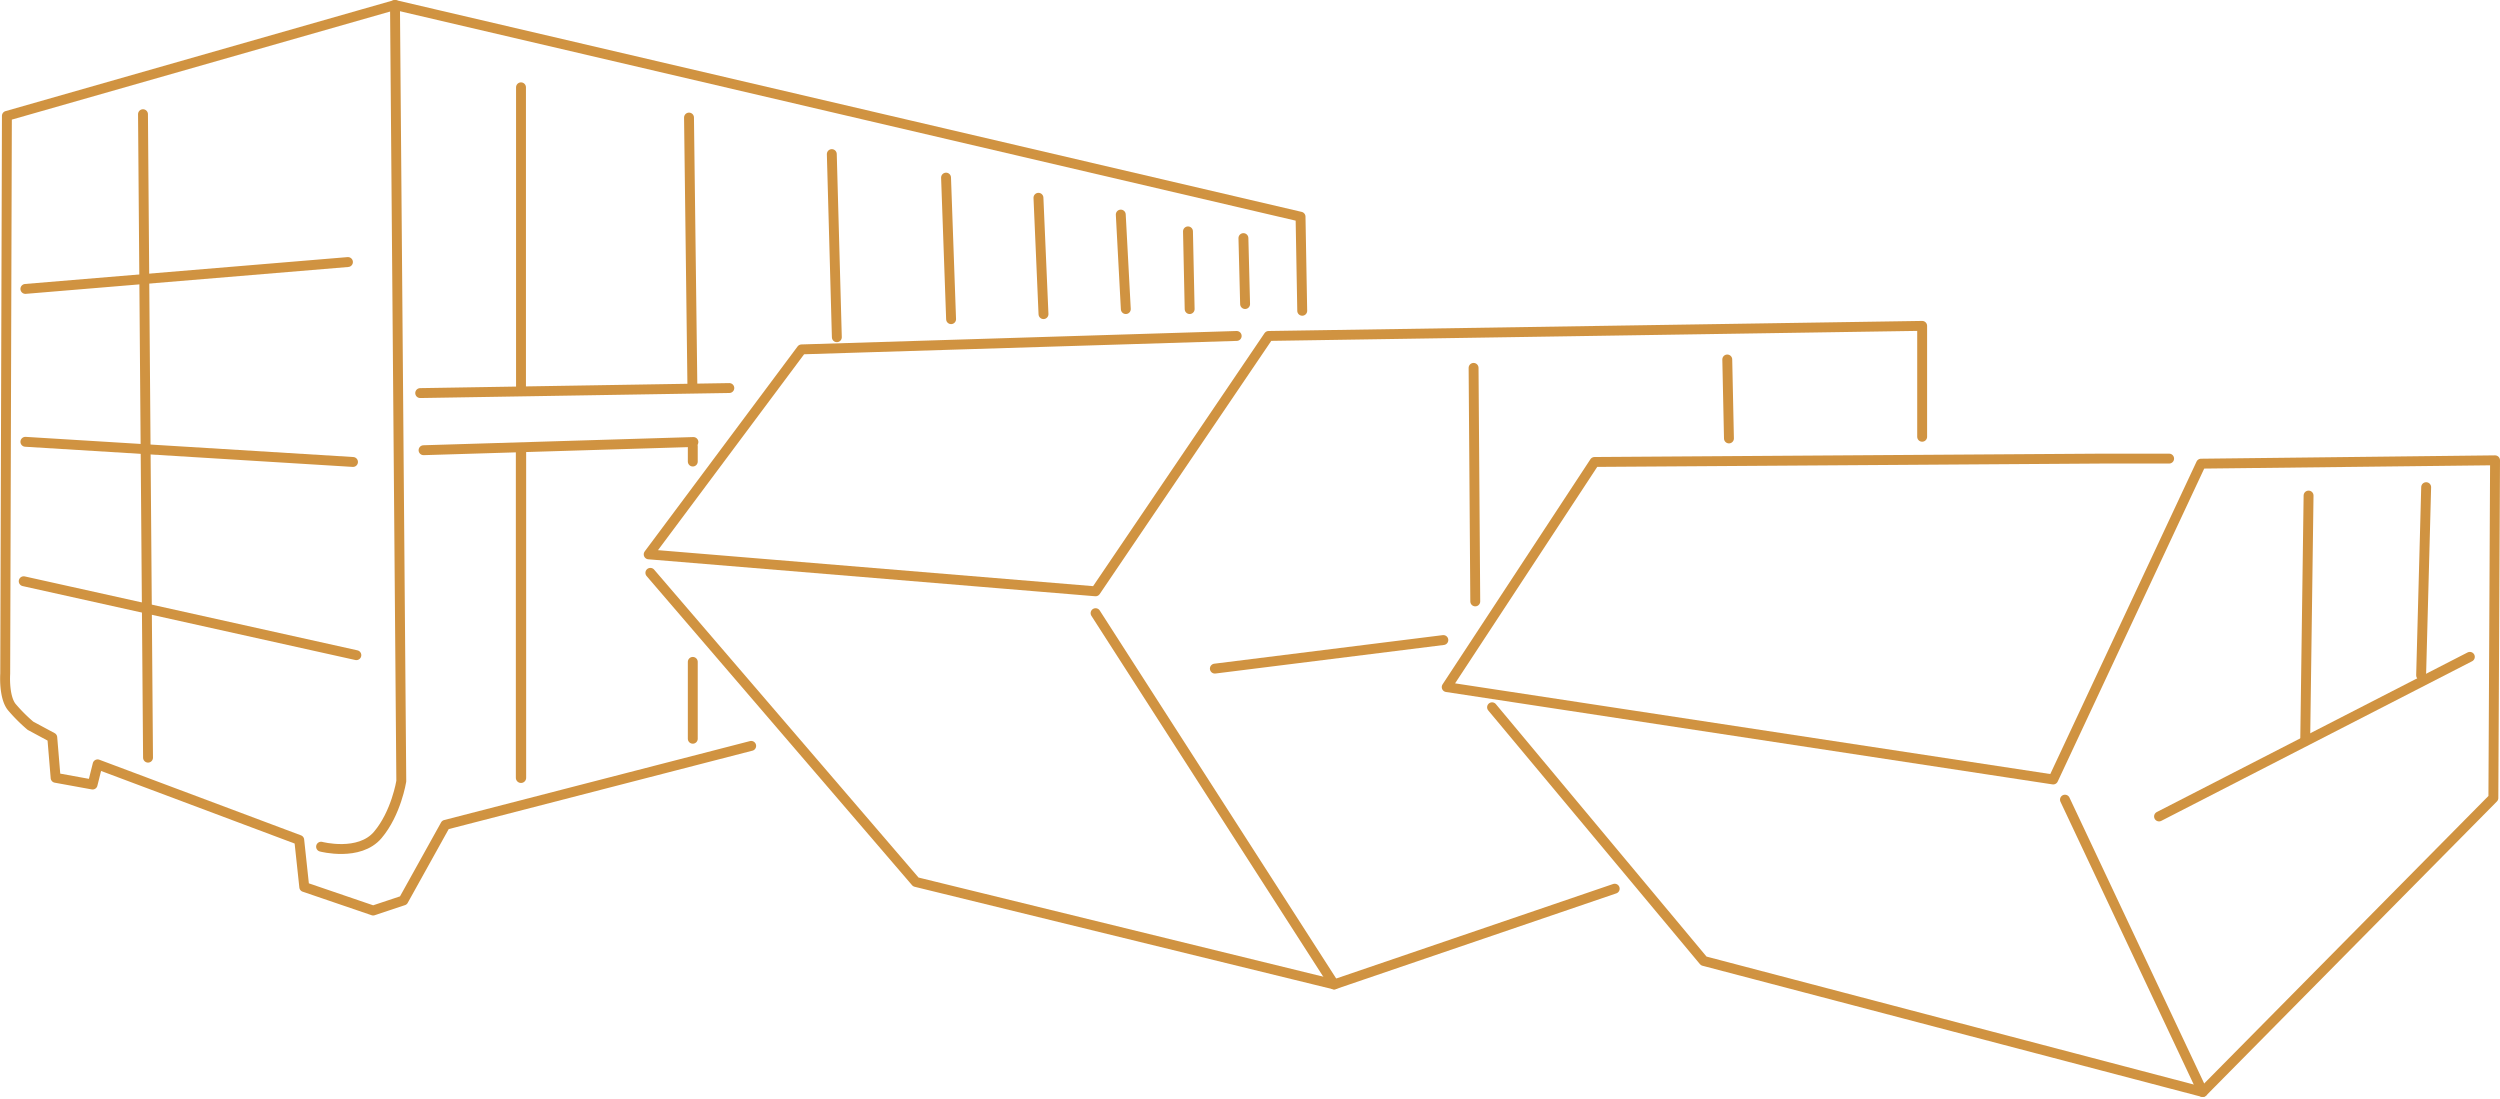 <svg xmlns="http://www.w3.org/2000/svg" width="505.028" height="221.923" viewBox="0 0 505.028 221.923"><defs><style>.a,.b,.c{fill:none;stroke:#d09341;stroke-linecap:round;}.a,.c{stroke-linejoin:round;}.a,.b{stroke-width:2px;}.b{stroke-miterlimit:10;}.c{stroke-width:2.082px;}</style></defs><g transform="translate(-681.386 -472.491)"><path class="a" d="M1049.791,543.177h-13.575l-102.495.679-29.866,45.478L1026.373,608l29.866-63.8,59.393-.679-.339,68.217-58.714,59.393-100.8-26.472-42.763-51.247" transform="translate(69.782 21.957)"/><line class="a" x2="27.83" y2="59.053" transform="translate(1098.531 634.03)"/><line class="a" y1="32.242" x2="62.787" transform="translate(1117.536 605.182)"/><line class="a" x1="1.018" y2="38.011" transform="translate(1170.481 570.904)"/><line class="a" x1="0.679" y2="49.551" transform="translate(1147.063 572.601)"/><path class="a" d="M1038.529,545.189v-22.4l-132.022,2.036-34.957,51.587-90.277-7.467,30.884-41.405,87.9-2.715" transform="translate(31.154 15.533)"/><path class="a" d="M781.532,560.725l53.623,62.447,84.508,20.7L976.34,624.53" transform="translate(31.235 27.487)"/><line class="a" x2="48.193" y2="75.005" transform="translate(902.704 596.358)"/><line class="a" y1="5.77" x2="46.157" transform="translate(926.801 601.788)"/><line class="a" x2="0.339" y2="47.175" transform="translate(979.066 546.807)"/><line class="a" x2="0.339" y2="15.951" transform="translate(1030.314 545.11)"/><path class="a" d="M944.45,535.268l-.341-19L761.18,473.5l-78.4,22.4-.339,112.676s-.339,4.752,1.357,6.787a33.34,33.34,0,0,0,3.734,3.734l4.412,2.375.679,8.146,7.466,1.357,1.019-4.073,40.726,15.273,1.019,9.5,13.914,4.752,6.109-2.036,8.485-15.273L833.13,623.17" transform="translate(0 0)"/><path class="a" d="M730.951,643.533s7.721,2.036,11.455-2.376,4.751-10.86,4.751-10.86l-1.273-156.8" transform="translate(15.295 0)"/><line class="b" x2="1.018" y2="129.985" transform="translate(710.272 495.56)"/><line class="b" y1="5.43" x2="65.162" transform="translate(686.514 525.426)"/><line class="b" x2="66.181" y2="4.073" transform="translate(686.514 561.74)"/><line class="b" x2="67.199" y2="14.933" transform="translate(686.175 589.909)"/><line class="a" y1="1.018" x2="62.447" transform="translate(766.271 550.88)"/><line class="a" y1="1.655" x2="54.514" transform="translate(766.949 561.783)"/><line class="a" y2="61.09" transform="translate(786.634 490.13)"/><line class="c" y2="66.181" transform="translate(786.634 563.437)"/><line class="a" x2="0.679" y2="53.963" transform="translate(820.573 496.239)"/><line class="a" y2="3.054" transform="translate(821.336 562.674)"/><line class="a" y2="15.527" transform="translate(821.336 606.2)"/><line class="a" x2="1.018" y2="36.993" transform="translate(849.42 503.62)"/><line class="a" x2="1.018" y2="28.593" transform="translate(872.499 508.372)"/><line class="a" x2="1.018" y2="23.503" transform="translate(891.165 512.444)"/><line class="a" x2="1.018" y2="19.091" transform="translate(907.795 515.838)"/><line class="a" x2="0.339" y2="15.697" transform="translate(921.371 519.232)"/><line class="a" x2="0.339" y2="13.321" transform="translate(932.57 520.59)"/></g></svg>